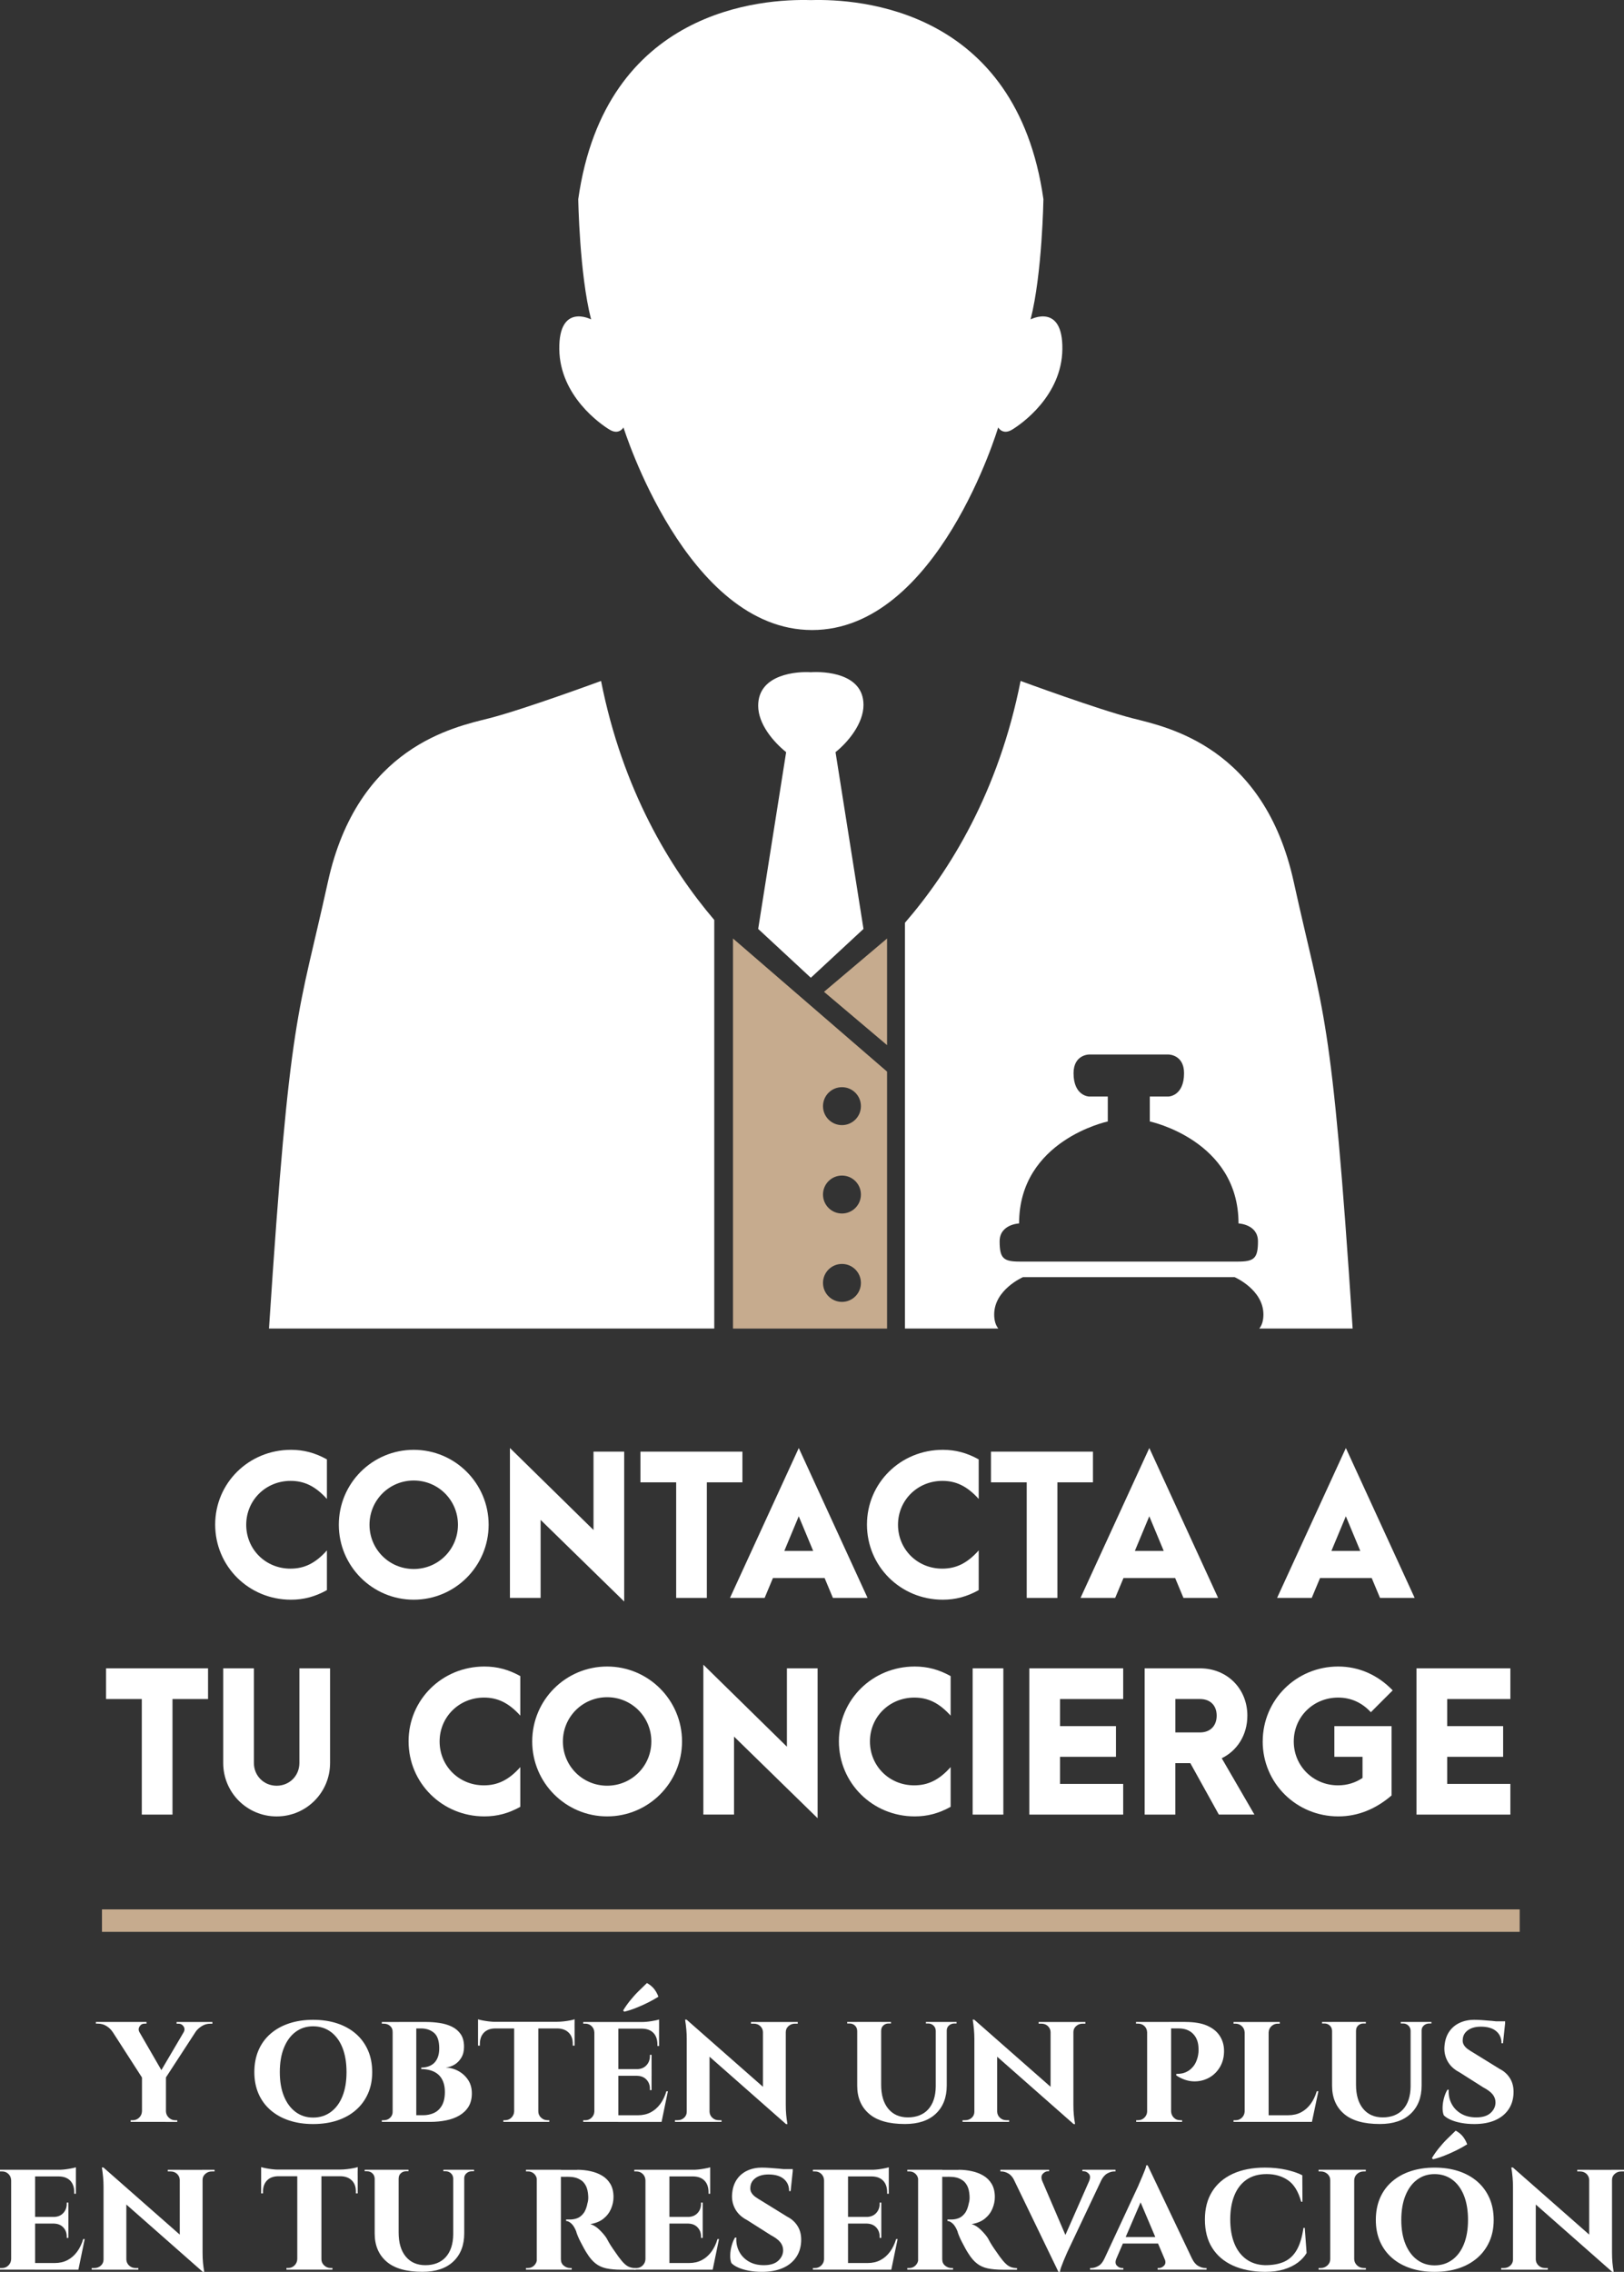 <?xml version="1.0" encoding="UTF-8"?><svg id="Capa_2" xmlns="http://www.w3.org/2000/svg" viewBox="0 0 626.12 875.51"><rect x="0" y="0" width="626.12" height="875.51" fill="#333333" stroke="none"/><defs><style>.cls-1{fill:#fff;}.cls-1,.cls-2{stroke-width:0px;}.cls-2{fill:#c6ab8e;}</style></defs><g id="Capa_1-2"><rect class="cls-2" x="39.31" y="735.83" width="546.6" height="8.65"/><path class="cls-1" d="m82.96,587.53c0-16.01,12.94-28.81,29.23-28.81,4.94,0,9.33,1.18,13.85,3.69v15.24c-4.59-5.08-8.91-6.96-13.99-6.96-9.6,0-17.12,7.45-17.12,16.91s7.45,16.91,17.05,16.91c5.36,0,9.67-2.09,14.06-7.03v15.31c-4.52,2.51-8.91,3.69-13.85,3.69-16.29,0-29.23-12.88-29.23-28.95Z"/><path class="cls-1" d="m130.63,587.6c0-16.01,12.94-28.88,28.88-28.88s28.88,12.94,28.88,28.88-12.94,28.88-28.88,28.88-28.88-12.94-28.88-28.88Zm45.93,0c0-9.46-7.59-17.05-17.05-17.05s-17.05,7.59-17.05,17.05,7.59,17.05,17.05,17.05,17.05-7.59,17.05-17.05Z"/><path class="cls-1" d="m208.43,585.72v30.06h-11.83v-57.76l32.22,31.6v-30.2h11.83v57.76l-32.22-31.46Z"/><path class="cls-1" d="m260.69,571.25h-13.78v-11.83h39.32v11.83h-13.71v44.54h-11.83v-44.54Z"/><path class="cls-1" d="m317.9,608.13h-19.9l-3.2,7.66h-13.36l26.52-57.76,26.52,57.76h-13.36l-3.2-7.66Zm-4.38-10.44l-5.57-13.36-5.57,13.36h11.14Z"/><path class="cls-1" d="m334.25,587.53c0-16.01,12.94-28.81,29.23-28.81,4.94,0,9.33,1.18,13.85,3.69v15.24c-4.59-5.08-8.91-6.96-13.99-6.96-9.6,0-17.12,7.45-17.12,16.91s7.45,16.91,17.05,16.91c5.36,0,9.67-2.09,14.06-7.03v15.31c-4.52,2.51-8.91,3.69-13.85,3.69-16.29,0-29.23-12.88-29.23-28.95Z"/><path class="cls-1" d="m395.84,571.25h-13.78v-11.83h39.32v11.83h-13.71v44.54h-11.83v-44.54Z"/><path class="cls-1" d="m453.05,608.13h-19.9l-3.2,7.66h-13.36l26.52-57.76,26.52,57.76h-13.36l-3.2-7.66Zm-4.38-10.44l-5.57-13.36-5.57,13.36h11.14Z"/><path class="cls-1" d="m528.83,608.13h-19.9l-3.2,7.66h-13.36l26.52-57.76,26.52,57.76h-13.36l-3.2-7.66Zm-4.38-10.44l-5.57-13.36-5.57,13.36h11.14Z"/><path class="cls-1" d="m54.67,654.76h-13.78v-11.83h39.32v11.83h-13.71v44.54h-11.83v-44.54Z"/><path class="cls-1" d="m97.89,642.93v36.47c0,4.94,3.83,8.77,8.77,8.77s8.77-3.83,8.77-8.77v-36.47h11.83v36.47c0,11.41-9.19,20.6-20.6,20.6s-20.6-9.19-20.6-20.6v-36.47h11.83Z"/><path class="cls-1" d="m157.52,671.04c0-16.01,12.94-28.81,29.23-28.81,4.94,0,9.33,1.18,13.85,3.69v15.24c-4.59-5.08-8.91-6.96-13.99-6.96-9.6,0-17.12,7.45-17.12,16.91s7.45,16.91,17.05,16.91c5.36,0,9.67-2.09,14.06-7.03v15.31c-4.52,2.51-8.91,3.69-13.85,3.69-16.29,0-29.23-12.88-29.23-28.95Z"/><path class="cls-1" d="m205.19,671.11c0-16.01,12.94-28.88,28.88-28.88s28.88,12.94,28.88,28.88-12.94,28.88-28.88,28.88-28.88-12.94-28.88-28.88Zm45.93,0c0-9.46-7.59-17.05-17.05-17.05s-17.05,7.59-17.05,17.05,7.59,17.05,17.05,17.05,17.05-7.59,17.05-17.05Z"/><path class="cls-1" d="m283,669.23v30.06h-11.83v-57.76l32.22,31.6v-30.2h11.83v57.76l-32.22-31.46Z"/><path class="cls-1" d="m323.43,671.04c0-16.01,12.94-28.81,29.23-28.81,4.94,0,9.33,1.18,13.85,3.69v15.24c-4.59-5.08-8.91-6.96-13.99-6.96-9.6,0-17.12,7.45-17.12,16.91s7.45,16.91,17.05,16.91c5.36,0,9.67-2.09,14.06-7.03v15.31c-4.52,2.51-8.91,3.69-13.85,3.69-16.29,0-29.23-12.88-29.23-28.95Z"/><path class="cls-1" d="m375,642.93h11.83v56.37h-11.83v-56.37Z"/><path class="cls-1" d="m396.85,642.93h36.19v11.83h-24.36v10.44h21.57v11.83h-21.57v10.44h24.36v11.83h-36.19v-56.37Z"/><path class="cls-1" d="m469.92,699.3l-11-19.83h-5.78v19.83h-11.83v-56.37h21.37c10.37,0,18.23,7.79,18.23,18.23,0,7.45-3.9,13.5-9.88,16.42l12.6,21.71h-13.71Zm-16.77-31.67h9.53c3.9,0,6.4-2.51,6.4-6.47s-2.51-6.4-6.4-6.4h-9.53v12.88Z"/><path class="cls-1" d="m486.83,671.11c0-16.01,12.94-28.88,29.09-28.88,7.93,0,15.24,3.2,21.02,9.19l-8.42,8.42c-3.41-3.69-7.66-5.64-12.6-5.64-9.6,0-17.12,7.45-17.12,16.91s7.52,16.91,17.05,16.91c3.48,0,6.68-.97,9.46-2.85v-8.14h-10.86v-11.83h22.06v26.72c-5.99,5.15-12.88,8.07-20.53,8.07-16.22,0-29.16-12.88-29.16-28.88Z"/><path class="cls-1" d="m546.12,642.93h36.19v11.83h-24.36v10.44h21.57v11.83h-21.57v10.44h24.36v11.83h-36.19v-56.37Z"/><path class="cls-1" d="m53.78,783.19l-10.4-.19c-.6-.9-1.39-1.65-2.37-2.25-.98-.6-2.07-.9-3.27-.9h-.77v-.64h19.51v.64h-.71c-.86,0-1.51.36-1.96,1.09-.45.73-.46,1.48-.03,2.25Zm-2.25-3.91l12.06,20.86-8.54.96-14.05-21.82h10.52Zm3.4,34.4v4.04h-4.56v-.64h.77c.98,0,1.82-.33,2.5-.99.68-.66,1.05-1.46,1.09-2.41h.19Zm9.05-13.41v17.45h-9.24v-17.33l9.24-.13Zm9.11-20.98h4.75l-14.5,22.27-3.02-.58,12.77-21.69Zm-9.24,34.4h.13c.04.94.42,1.74,1.12,2.41.71.66,1.53.99,2.47.99h.77v.64h-4.49v-4.04Zm6.93-30.48c.47-.81.47-1.57,0-2.28-.47-.71-1.11-1.06-1.93-1.06h-.77v-.64h13.8v.64h-.83c-1.16,0-2.24.31-3.24.93-1.01.62-1.81,1.36-2.41,2.21l-4.62.19Z"/><path class="cls-1" d="m120.71,778.38c3.42,0,6.52.46,9.31,1.38,2.78.92,5.18,2.26,7.19,4.01,2.01,1.75,3.56,3.87,4.65,6.35,1.09,2.48,1.64,5.28,1.64,8.41s-.55,5.85-1.64,8.31c-1.09,2.46-2.64,4.57-4.65,6.32-2.01,1.75-4.41,3.09-7.19,4.01-2.78.92-5.88,1.38-9.31,1.38s-6.46-.46-9.24-1.38c-2.78-.92-5.18-2.26-7.19-4.01-2.01-1.75-3.55-3.86-4.62-6.32-1.07-2.46-1.6-5.23-1.6-8.31s.53-5.92,1.6-8.41c1.07-2.48,2.61-4.6,4.62-6.35,2.01-1.75,4.41-3.09,7.19-4.01,2.78-.92,5.86-1.38,9.24-1.38Zm0,37.67c2.61,0,4.89-.72,6.83-2.15,1.95-1.43,3.44-3.45,4.49-6.06,1.05-2.61,1.57-5.71,1.57-9.31s-.52-6.77-1.57-9.4c-1.05-2.63-2.55-4.66-4.49-6.1-1.95-1.43-4.23-2.15-6.83-2.15s-4.81.72-6.74,2.15c-1.93,1.43-3.42,3.47-4.49,6.1-1.07,2.63-1.6,5.77-1.6,9.4s.53,6.7,1.6,9.31c1.07,2.61,2.57,4.63,4.49,6.06,1.93,1.43,4.17,2.15,6.74,2.15Z"/><path class="cls-1" d="m151.57,783.26h-.19c.04-1.03-.27-1.85-.93-2.47-.66-.62-1.51-.93-2.53-.93h-.71v-.64h4.36v4.04Zm0,30.42v4.04h-4.36v-.64h.71c1.03,0,1.87-.33,2.53-.99.66-.66.97-1.46.93-2.41h.19Zm8.92-34.46v38.5h-9.11v-38.5h9.11Zm3.98,0c1.67,0,3.36.13,5.07.39,1.71.26,3.27.73,4.68,1.41,1.41.68,2.54,1.65,3.4,2.89.86,1.24,1.28,2.87,1.28,4.88,0,1.63-.34,3.02-1.03,4.17-.69,1.15-1.56,2.05-2.63,2.69-1.07.64-2.2,1.01-3.4,1.09,1.88.13,3.57.62,5.07,1.48,1.5.86,2.71,2,3.63,3.43.92,1.43,1.38,3.13,1.38,5.1s-.43,3.71-1.28,5.1c-.86,1.39-2.03,2.52-3.53,3.4-1.5.88-3.22,1.51-5.17,1.89-1.95.39-3.99.58-6.13.58h-5.78v-2.57h3.08c1.54,0,2.94-.29,4.2-.87,1.26-.58,2.28-1.53,3.05-2.86.77-1.33,1.16-3.08,1.16-5.26,0-1.5-.22-2.81-.67-3.95-.45-1.13-1.08-2.05-1.89-2.76-.81-.71-1.78-1.23-2.89-1.57-1.11-.34-2.33-.51-3.66-.51v-.58c.94,0,1.84-.14,2.69-.42.86-.28,1.59-.71,2.21-1.28.62-.58,1.11-1.34,1.48-2.28.36-.94.55-2.07.55-3.4,0-2.87-.66-4.87-1.99-6-1.33-1.13-3-1.7-5.01-1.7h-7.96s-.05-.27-.16-.67c-.11-.41-.25-1.02-.42-1.83h10.65Z"/><path class="cls-1" d="m184.3,778.19c.39.13.95.27,1.7.42.75.15,1.58.28,2.5.39.92.11,1.77.16,2.54.16l-6.74.64v-1.6Zm37.22.96v2.57h-37.22v-2.57h37.22Zm-30.67,2.37v.19c-1.88.04-3.33.6-4.33,1.67-1.01,1.07-1.51,2.52-1.51,4.36v.58h-.71v-6.8h6.55Zm7.51,32.15v4.04h-4.3v-.64h.64c.98,0,1.81-.33,2.47-.99.66-.66,1.02-1.46,1.06-2.41h.13Zm9.18-34.27v38.31h-9.31v-38.31h9.31Zm-.19,34.27h.19c0,.94.35,1.74,1.06,2.41.71.66,1.53.99,2.47.99h.71v.64h-4.43v-4.04Zm14.18-35.49v1.6l-6.8-.64c.81,0,1.69-.05,2.63-.16.94-.11,1.8-.23,2.57-.39.77-.15,1.3-.29,1.6-.42Zm0,3.34v6.8h-.71v-.58c.04-1.84-.46-3.29-1.51-4.36-1.05-1.07-2.49-1.62-4.33-1.67v-.19h6.55Z"/><path class="cls-1" d="m229.28,783.26h-.13c-.04-.98-.4-1.8-1.06-2.44-.66-.64-1.47-.96-2.41-.96h-.83v-.64h4.75l-.32,4.04Zm0,30.42l.32,4.04h-4.75v-.64h.83c.94,0,1.74-.33,2.41-.99s1.02-1.46,1.06-2.41h.13Zm9.11-34.46v38.5h-9.24v-38.5h9.24Zm15.72,0v2.57h-15.85v-2.57h15.85Zm-2.89,18.16v2.57h-12.96v-2.57h12.96Zm2.18,17.78l1.48,2.57h-16.62v-2.57h15.14Zm-13.16-40.36c.73-1.24,1.63-2.52,2.7-3.85,1.07-1.33,2.19-2.57,3.37-3.72,1.18-1.16,2.21-2.16,3.11-3.02,1.15.64,2.07,1.39,2.76,2.25.68.86,1.24,1.86,1.67,3.02-1.28.81-2.69,1.59-4.2,2.34-1.52.75-3.04,1.42-4.56,2.02-1.52.6-2.98,1.07-4.4,1.41l-.45-.45Zm17.26,31.12l-2.44,11.81h-11.1l1.99-2.57c1.84,0,3.48-.37,4.91-1.12,1.43-.75,2.66-1.82,3.69-3.21,1.03-1.39,1.82-3.03,2.37-4.91h.58Zm-6.29-14.05v5.65h-5.52v-.13c1.5-.04,2.68-.55,3.56-1.51.88-.96,1.32-2.15,1.32-3.56v-.45h.64Zm0,7.96v5.65h-.64v-.51c0-1.41-.44-2.59-1.32-3.53-.88-.94-2.06-1.43-3.56-1.48v-.13h5.52Zm2.89-21.56v1.54l-6.74-.58c1.24,0,2.54-.12,3.91-.35,1.37-.23,2.31-.44,2.82-.61Zm0,3.4v6.8h-.64v-.58c0-1.88-.5-3.36-1.51-4.43-1.01-1.07-2.45-1.63-4.33-1.67v-.13h6.48Z"/><path class="cls-1" d="m264.96,813.8v3.91h-4.75v-.64h1.03c.98,0,1.82-.31,2.5-.93.68-.62,1.03-1.4,1.03-2.34h.19Zm-.26-35.49l8.86,9.63v29.78h-8.79v-32.09c0-2.18-.21-4.62-.64-7.32h.58Zm0,0l37.67,33.11.64,7.12-37.6-33.11-.71-7.12Zm8.86,35.49c.04.94.41,1.72,1.09,2.34.68.62,1.5.93,2.44.93h1.09v.64h-4.75v-3.91h.13Zm20.6-30.67c-.04-.94-.4-1.72-1.06-2.34-.66-.62-1.49-.93-2.47-.93h-1.09v-.64h4.75v3.91h-.13Zm8.79-3.91v31.83c0,1.5.05,2.81.16,3.95.11,1.13.27,2.32.48,3.56h-.58l-8.86-10.2v-29.13h8.79Zm-.19,3.91v-3.91h4.81v.64h-1.09c-.94,0-1.76.31-2.47.93-.71.62-1.06,1.4-1.06,2.34h-.19Z"/><path class="cls-1" d="m330.61,779.21v3.34h-.13c-.04-.81-.34-1.48-.9-1.99-.56-.51-1.24-.77-2.05-.77h-.9v-.58h3.98Zm9.11,0v24.19c0,3.94.91,7.02,2.73,9.24,1.82,2.22,4.35,3.34,7.6,3.34s6-1.05,7.86-3.14c1.86-2.1,2.81-5.01,2.86-8.73v-24.9h4.24v24.51c0,4.58-1.4,8.19-4.2,10.84-2.8,2.65-6.77,3.98-11.9,3.98-6.2,0-10.82-1.32-13.86-3.95-3.04-2.63-4.56-6.23-4.56-10.81v-24.58h9.24Zm3.79,0v.58h-.96c-.77,0-1.43.26-1.99.77-.56.51-.83,1.18-.83,1.99h-.13v-3.34h3.91Zm17.39,0v3.34h-.13c-.04-.81-.34-1.48-.9-1.99-.56-.51-1.22-.77-1.99-.77h-.9v-.58h3.91Zm7.89,0v.58h-.83c-.81,0-1.51.26-2.09.77-.58.51-.87,1.18-.87,1.99h-.13v-3.34h3.91Z"/><path class="cls-1" d="m375.85,813.8v3.91h-4.75v-.64h1.03c.98,0,1.82-.31,2.5-.93.68-.62,1.03-1.4,1.03-2.34h.19Zm-.26-35.49l8.86,9.63v29.78h-8.79v-32.09c0-2.18-.21-4.62-.64-7.32h.58Zm0,0l37.67,33.11.64,7.12-37.6-33.11-.71-7.12Zm8.86,35.49c.04.94.41,1.72,1.09,2.34.68.62,1.5.93,2.44.93h1.09v.64h-4.75v-3.91h.13Zm20.6-30.67c-.04-.94-.4-1.72-1.06-2.34-.66-.62-1.49-.93-2.47-.93h-1.09v-.64h4.75v3.91h-.13Zm8.79-3.91v31.83c0,1.5.05,2.81.16,3.95.11,1.13.27,2.32.48,3.56h-.58l-8.86-10.2v-29.13h8.79Zm-.19,3.91v-3.91h4.81v.64h-1.09c-.94,0-1.76.31-2.47.93-.71.62-1.06,1.4-1.06,2.34h-.19Z"/><path class="cls-1" d="m442.4,783.19h-.13c-.04-.98-.4-1.79-1.06-2.41-.66-.62-1.47-.93-2.41-.93h-.83v-.64h4.68l-.26,3.98Zm0,30.48l.26,4.04h-4.62v-.64h.77c.94,0,1.74-.33,2.41-.99s1.02-1.46,1.06-2.41h.13Zm9.11-34.46v38.5h-9.24v-38.5h9.24Zm5.45,0c3.47,0,6.27.47,8.41,1.41,2.14.94,3.74,2.21,4.81,3.82,1.07,1.6,1.65,3.41,1.73,5.42.09,2.52-.42,4.73-1.51,6.61-1.09,1.88-2.56,3.32-4.4,4.3-1.84.98-3.85,1.42-6.03,1.32-2.18-.11-4.34-.87-6.48-2.28v-.58c.9,0,1.69-.07,2.37-.22.68-.15,1.4-.44,2.15-.87.75-.43,1.46-1.07,2.15-1.93.68-.85,1.22-2.01,1.6-3.47.13-.51.22-1.08.29-1.7.06-.62.07-1.17.03-1.64-.04-2.35-.74-4.22-2.09-5.61-1.35-1.39-3.22-2.09-5.61-2.09h-3.02c-.17-.81-.36-1.65-.58-2.5h6.16Zm-5.58,34.46h.13c.04.94.38,1.74,1.03,2.41.64.66,1.45.99,2.44.99h.77v.64h-4.68l.32-4.04Z"/><path class="cls-1" d="m480,783.26h-.13c-.04-.98-.41-1.8-1.09-2.44-.69-.64-1.5-.96-2.44-.96h-.77v-.64h4.43v4.04Zm0,30.42l.32,4.04h-4.75v-.64h.83c.94,0,1.74-.33,2.41-.99s1.02-1.46,1.06-2.41h.13Zm9.11-34.46v38.5h-9.24v-38.5h9.24Zm-.13,4.04v-4.04h4.43v.64h-.77c-.94,0-1.75.32-2.44.96-.69.64-1.05,1.45-1.09,2.44h-.13Zm15.08,31.89l1.54,2.57h-16.62v-2.57h15.08Zm4.24-9.24l-2.5,11.81h-11.1l1.99-2.57c1.84,0,3.48-.37,4.91-1.12,1.43-.75,2.66-1.82,3.69-3.21,1.03-1.39,1.82-3.03,2.37-4.91h.64Z"/><path class="cls-1" d="m513.69,779.21v3.34h-.13c-.04-.81-.34-1.48-.9-1.99-.56-.51-1.24-.77-2.05-.77h-.9v-.58h3.98Zm9.11,0v24.19c0,3.94.91,7.02,2.73,9.24,1.82,2.22,4.35,3.34,7.6,3.34s6-1.05,7.86-3.14c1.86-2.1,2.81-5.01,2.86-8.73v-24.9h4.24v24.51c0,4.58-1.4,8.19-4.2,10.84-2.8,2.65-6.77,3.98-11.9,3.98-6.2,0-10.82-1.32-13.86-3.95-3.04-2.63-4.56-6.23-4.56-10.81v-24.58h9.24Zm3.79,0v.58h-.96c-.77,0-1.43.26-1.99.77-.56.51-.83,1.18-.83,1.99h-.13v-3.34h3.91Zm17.39,0v3.34h-.13c-.04-.81-.34-1.48-.9-1.99-.56-.51-1.22-.77-1.99-.77h-.9v-.58h3.91Zm7.89,0v.58h-.83c-.81,0-1.51.26-2.09.77-.58.51-.87,1.18-.87,1.99h-.13v-3.34h3.91Z"/><path class="cls-1" d="m568.49,778.38c.85,0,1.89.04,3.11.13,1.22.09,2.43.18,3.63.29,1.2.11,2.26.24,3.18.38.92.15,1.55.29,1.89.42l-.83,7.83h-.58c0-1.97-.68-3.53-2.05-4.68-1.37-1.15-3.34-1.73-5.9-1.73-2.05,0-3.71.45-4.97,1.35-1.26.9-1.94,2.1-2.02,3.59-.09.77.05,1.47.42,2.09.36.62.88,1.17,1.54,1.64.66.47,1.4.94,2.21,1.41l10.08,6.22c1.71.86,3.06,2.1,4.04,3.72.98,1.63,1.41,3.59,1.28,5.9-.13,2.4-.82,4.47-2.09,6.22-1.26,1.75-3,3.09-5.2,4.01-2.2.92-4.8,1.38-7.8,1.38-1.84,0-3.55-.15-5.13-.45-1.58-.3-2.94-.71-4.07-1.22-1.13-.51-2-1.09-2.6-1.73-.34-.86-.49-1.89-.45-3.11.04-1.22.23-2.44.58-3.66.34-1.22.77-2.23,1.28-3.05h.51c-.13,1.93.22,3.7,1.06,5.33.83,1.63,2.06,2.92,3.69,3.88,1.63.96,3.57,1.44,5.84,1.44,2.48,0,4.34-.58,5.58-1.73,1.24-1.15,1.86-2.5,1.86-4.04,0-1.15-.38-2.19-1.12-3.11-.75-.92-1.98-1.83-3.69-2.73l-9.11-5.78c-2.14-1.11-3.69-2.59-4.65-4.43-.96-1.84-1.32-3.85-1.06-6.03.21-2.05.82-3.81,1.83-5.26,1-1.45,2.34-2.57,4.01-3.34s3.57-1.16,5.71-1.16Zm11.81.58l-.06,1.16h-6.87v-1.16h6.93Z"/><path class="cls-1" d="m4.43,840.21h-.13c-.04-.98-.4-1.8-1.06-2.44-.66-.64-1.47-.96-2.41-.96h-.83v-.64h4.75l-.32,4.04Zm0,30.42l.32,4.04H0v-.64h.83c.94,0,1.74-.33,2.41-.99s1.02-1.46,1.06-2.41h.13Zm9.11-34.46v38.5H4.3v-38.5h9.24Zm15.72,0v2.57h-15.85v-2.57h15.85Zm-2.89,18.16v2.57h-12.96v-2.57h12.96Zm2.18,17.78l1.48,2.57H13.41v-2.57h15.14Zm4.11-9.24l-2.44,11.81h-11.1l1.99-2.57c1.84,0,3.48-.37,4.91-1.12,1.43-.75,2.66-1.82,3.69-3.21,1.03-1.39,1.82-3.03,2.37-4.91h.58Zm-6.29-14.05v5.65h-5.52v-.13c1.5-.04,2.68-.55,3.56-1.51.88-.96,1.32-2.15,1.32-3.56v-.45h.64Zm0,7.96v5.65h-.64v-.51c0-1.41-.44-2.59-1.32-3.53-.88-.94-2.06-1.43-3.56-1.48v-.13h5.52Zm2.89-21.56v1.54l-6.74-.58c1.24,0,2.54-.12,3.91-.35,1.37-.23,2.31-.44,2.82-.61Zm0,3.4v6.8h-.64v-.58c0-1.88-.5-3.36-1.51-4.43-1.01-1.07-2.45-1.63-4.33-1.67v-.13h6.48Z"/><path class="cls-1" d="m40.11,870.76v3.91h-4.75v-.64h1.03c.98,0,1.82-.31,2.5-.93.68-.62,1.03-1.4,1.03-2.34h.19Zm-.26-35.49l8.86,9.63v29.78h-8.79v-32.09c0-2.18-.21-4.62-.64-7.32h.58Zm0,0l37.67,33.11.64,7.12-37.6-33.11-.71-7.12Zm8.86,35.49c.04.94.41,1.72,1.09,2.34.68.62,1.5.93,2.44.93h1.09v.64h-4.75v-3.91h.13Zm20.6-30.67c-.04-.94-.4-1.72-1.06-2.34-.66-.62-1.49-.93-2.47-.93h-1.09v-.64h4.75v3.91h-.13Zm8.79-3.91v31.83c0,1.5.05,2.81.16,3.95.11,1.13.27,2.32.48,3.56h-.58l-8.86-10.2v-29.13h8.79Zm-.19,3.91v-3.91h4.81v.64h-1.09c-.94,0-1.76.31-2.47.93-.71.62-1.06,1.4-1.06,2.34h-.19Z"/><path class="cls-1" d="m100.68,835.14c.39.13.95.27,1.7.42.75.15,1.58.28,2.5.39.92.11,1.77.16,2.54.16l-6.74.64v-1.6Zm37.22.96v2.57h-37.22v-2.57h37.22Zm-30.67,2.37v.19c-1.88.04-3.33.6-4.33,1.67-1.01,1.07-1.51,2.52-1.51,4.36v.58h-.71v-6.8h6.55Zm7.51,32.15v4.04h-4.3v-.64h.64c.98,0,1.81-.33,2.47-.99.66-.66,1.02-1.46,1.06-2.41h.13Zm9.18-34.27v38.31h-9.31v-38.31h9.31Zm-.19,34.27h.19c0,.94.35,1.74,1.06,2.41.71.66,1.53.99,2.47.99h.71v.64h-4.43v-4.04Zm14.18-35.49v1.6l-6.8-.64c.81,0,1.69-.05,2.63-.16.94-.11,1.8-.23,2.57-.39.77-.15,1.3-.29,1.6-.42Zm0,3.34v6.8h-.71v-.58c.04-1.84-.46-3.29-1.51-4.36-1.05-1.07-2.49-1.62-4.33-1.67v-.19h6.55Z"/><path class="cls-1" d="m144.58,836.17v3.34h-.13c-.04-.81-.34-1.48-.9-1.99-.56-.51-1.24-.77-2.05-.77h-.9v-.58h3.98Zm9.11,0v24.19c0,3.94.91,7.02,2.73,9.24,1.82,2.22,4.35,3.34,7.6,3.34s6-1.05,7.86-3.14c1.86-2.1,2.81-5.01,2.86-8.73v-24.9h4.24v24.51c0,4.58-1.4,8.19-4.2,10.84-2.8,2.65-6.77,3.98-11.9,3.98-6.2,0-10.82-1.32-13.86-3.95-3.04-2.63-4.56-6.23-4.56-10.81v-24.58h9.24Zm3.79,0v.58h-.96c-.77,0-1.43.26-1.99.77-.56.51-.83,1.18-.83,1.99h-.13v-3.34h3.91Zm17.39,0v3.34h-.13c-.04-.81-.34-1.48-.9-1.99-.56-.51-1.22-.77-1.99-.77h-.9v-.58h3.91Zm7.89,0v.58h-.83c-.81,0-1.51.26-2.09.77-.58.51-.87,1.18-.87,1.99h-.13v-3.34h3.91Z"/><path class="cls-1" d="m207.14,840.15h-.13c-.04-.98-.4-1.79-1.06-2.41-.66-.62-1.44-.93-2.34-.93h-.83v-.64h4.62l-.26,3.98Zm0,30.48l.26,4.04h-4.62v-.64h.77c.94,0,1.74-.33,2.41-.99.66-.66,1.02-1.46,1.06-2.41h.13Zm9.11-34.46v38.5h-9.3v-38.5h9.3Zm6.29,0c1.75,0,3.47.18,5.13.55,1.67.36,3.17.94,4.49,1.73,1.33.79,2.38,1.86,3.18,3.21.79,1.35,1.19,3.03,1.19,5.04,0,1.5-.31,2.98-.93,4.46-.62,1.48-1.58,2.75-2.89,3.82-1.31,1.07-3.01,1.78-5.1,2.12,1.24.39,2.43,1.13,3.56,2.25,1.13,1.11,2.02,2.16,2.66,3.14.17.34.47.89.9,1.64.43.75.97,1.6,1.64,2.57.66.96,1.36,1.96,2.09,2.98.85,1.16,1.6,2.04,2.25,2.66.64.62,1.3,1.06,1.99,1.32.68.26,1.48.39,2.37.39v.64h-5.39c-2.31,0-4.27-.17-5.87-.51-1.6-.34-3-.97-4.17-1.89-1.18-.92-2.26-2.17-3.24-3.75-.38-.56-.79-1.23-1.22-2.02-.43-.79-.86-1.59-1.28-2.41-.43-.81-.8-1.6-1.12-2.37-.32-.77-.55-1.41-.67-1.92-.56-1.37-1.19-2.36-1.89-2.98-.71-.62-1.36-.93-1.96-.93v-.58h1.6c.9,0,1.79-.16,2.66-.48.88-.32,1.68-.94,2.41-1.86.73-.92,1.26-2.28,1.6-4.07.09-.26.16-.62.22-1.09.06-.47.07-1,.03-1.6-.09-1.58-.38-2.86-.87-3.82-.49-.96-1.1-1.69-1.83-2.18-.73-.49-1.47-.83-2.21-1.03-.75-.19-1.4-.29-1.96-.29-.81-.04-1.55-.05-2.21-.03-.66.02-1.17.01-1.51-.03-.04,0-.11-.22-.19-.67-.09-.45-.21-1.1-.39-1.96h6.93Zm-6.42,34.46h.13c0,1.07.37,1.9,1.12,2.5.75.6,1.55.9,2.41.9h.64v.64h-4.62l.32-4.04Z"/><path class="cls-1" d="m248.98,840.21h-.13c-.04-.98-.4-1.8-1.06-2.44-.66-.64-1.47-.96-2.41-.96h-.83v-.64h4.75l-.32,4.04Zm0,30.42l.32,4.04h-4.75v-.64h.83c.94,0,1.74-.33,2.41-.99s1.02-1.46,1.06-2.41h.13Zm9.11-34.46v38.5h-9.24v-38.5h9.24Zm15.72,0v2.57h-15.85v-2.57h15.85Zm-2.89,18.16v2.57h-12.96v-2.57h12.96Zm2.18,17.78l1.48,2.57h-16.62v-2.57h15.14Zm4.11-9.24l-2.44,11.81h-11.1l1.99-2.57c1.84,0,3.48-.37,4.91-1.12,1.43-.75,2.66-1.82,3.69-3.21,1.03-1.39,1.82-3.03,2.37-4.91h.58Zm-6.29-14.05v5.65h-5.52v-.13c1.5-.04,2.68-.55,3.56-1.51.88-.96,1.32-2.15,1.32-3.56v-.45h.64Zm0,7.96v5.65h-.64v-.51c0-1.41-.44-2.59-1.32-3.53-.88-.94-2.06-1.43-3.56-1.48v-.13h5.52Zm2.89-21.56v1.54l-6.74-.58c1.24,0,2.54-.12,3.91-.35,1.37-.23,2.31-.44,2.82-.61Zm0,3.4v6.8h-.64v-.58c0-1.88-.5-3.36-1.51-4.43-1.01-1.07-2.45-1.63-4.33-1.67v-.13h6.48Z"/><path class="cls-1" d="m293.84,835.34c.85,0,1.89.04,3.11.13,1.22.09,2.43.18,3.63.29,1.2.11,2.26.24,3.18.38.92.15,1.55.29,1.89.42l-.83,7.83h-.58c0-1.97-.68-3.53-2.05-4.68-1.37-1.15-3.34-1.73-5.9-1.73-2.05,0-3.71.45-4.97,1.35-1.26.9-1.94,2.1-2.02,3.59-.09.77.05,1.47.42,2.09.36.62.88,1.17,1.54,1.64.66.47,1.4.94,2.21,1.41l10.08,6.22c1.71.86,3.06,2.1,4.04,3.72.98,1.63,1.41,3.59,1.28,5.9-.13,2.4-.82,4.47-2.09,6.22-1.26,1.75-3,3.09-5.2,4.01-2.2.92-4.8,1.38-7.8,1.38-1.84,0-3.55-.15-5.13-.45-1.58-.3-2.94-.71-4.07-1.22-1.13-.51-2-1.09-2.6-1.73-.34-.86-.49-1.89-.45-3.11.04-1.22.23-2.44.58-3.66.34-1.22.77-2.23,1.28-3.05h.51c-.13,1.93.22,3.7,1.06,5.33.83,1.63,2.06,2.92,3.69,3.88,1.63.96,3.57,1.44,5.84,1.44,2.48,0,4.34-.58,5.58-1.73,1.24-1.15,1.86-2.5,1.86-4.04,0-1.15-.38-2.19-1.12-3.11-.75-.92-1.98-1.83-3.69-2.73l-9.11-5.78c-2.14-1.11-3.69-2.59-4.65-4.43-.96-1.84-1.32-3.85-1.06-6.03.21-2.05.82-3.81,1.83-5.26,1-1.45,2.34-2.57,4.01-3.34s3.57-1.16,5.71-1.16Zm11.81.58l-.06,1.16h-6.87v-1.16h6.93Z"/><path class="cls-1" d="m317.84,840.21h-.13c-.04-.98-.4-1.8-1.06-2.44-.66-.64-1.47-.96-2.41-.96h-.83v-.64h4.75l-.32,4.04Zm0,30.42l.32,4.04h-4.75v-.64h.83c.94,0,1.74-.33,2.41-.99s1.02-1.46,1.06-2.41h.13Zm9.11-34.46v38.5h-9.24v-38.5h9.24Zm15.72,0v2.57h-15.85v-2.57h15.85Zm-2.89,18.16v2.57h-12.96v-2.57h12.96Zm2.18,17.78l1.48,2.57h-16.62v-2.57h15.14Zm4.11-9.24l-2.44,11.81h-11.1l1.99-2.57c1.84,0,3.48-.37,4.91-1.12,1.43-.75,2.66-1.82,3.69-3.21,1.03-1.39,1.82-3.03,2.37-4.91h.58Zm-6.29-14.05v5.65h-5.52v-.13c1.5-.04,2.68-.55,3.56-1.51.88-.96,1.32-2.15,1.32-3.56v-.45h.64Zm0,7.96v5.65h-.64v-.51c0-1.41-.44-2.59-1.32-3.53-.88-.94-2.06-1.43-3.56-1.48v-.13h5.52Zm2.89-21.56v1.54l-6.74-.58c1.24,0,2.54-.12,3.91-.35,1.37-.23,2.31-.44,2.82-.61Zm0,3.4v6.8h-.64v-.58c0-1.88-.5-3.36-1.51-4.43-1.01-1.07-2.45-1.63-4.33-1.67v-.13h6.48Z"/><path class="cls-1" d="m354.16,840.15h-.13c-.04-.98-.4-1.79-1.06-2.41-.66-.62-1.44-.93-2.34-.93h-.83v-.64h4.62l-.26,3.98Zm0,30.48l.26,4.04h-4.62v-.64h.77c.94,0,1.74-.33,2.41-.99.66-.66,1.02-1.46,1.06-2.41h.13Zm9.11-34.46v38.5h-9.3v-38.5h9.3Zm6.29,0c1.75,0,3.47.18,5.13.55,1.67.36,3.17.94,4.49,1.73,1.33.79,2.38,1.86,3.18,3.21.79,1.35,1.19,3.03,1.19,5.04,0,1.5-.31,2.98-.93,4.46-.62,1.48-1.58,2.75-2.89,3.82-1.31,1.07-3.01,1.78-5.1,2.12,1.24.39,2.43,1.13,3.56,2.25,1.13,1.11,2.02,2.16,2.66,3.14.17.34.47.89.9,1.64.43.75.97,1.6,1.64,2.57.66.96,1.36,1.96,2.09,2.98.85,1.16,1.6,2.04,2.25,2.66.64.62,1.3,1.06,1.99,1.32.68.26,1.48.39,2.37.39v.64h-5.39c-2.31,0-4.27-.17-5.87-.51-1.6-.34-3-.97-4.17-1.89-1.18-.92-2.26-2.17-3.24-3.75-.38-.56-.79-1.23-1.22-2.02-.43-.79-.86-1.59-1.28-2.41-.43-.81-.8-1.6-1.12-2.37-.32-.77-.55-1.41-.67-1.92-.56-1.37-1.19-2.36-1.89-2.98-.71-.62-1.36-.93-1.96-.93v-.58h1.6c.9,0,1.79-.16,2.66-.48.88-.32,1.68-.94,2.41-1.86.73-.92,1.26-2.28,1.6-4.07.09-.26.16-.62.22-1.09.06-.47.07-1,.03-1.6-.09-1.58-.38-2.86-.87-3.82-.49-.96-1.1-1.69-1.83-2.18-.73-.49-1.47-.83-2.21-1.03-.75-.19-1.4-.29-1.96-.29-.81-.04-1.55-.05-2.21-.03-.66.02-1.17.01-1.51-.03-.04,0-.11-.22-.19-.67-.09-.45-.21-1.1-.39-1.96h6.93Zm-6.42,34.46h.13c0,1.07.37,1.9,1.12,2.5.75.6,1.55.9,2.41.9h.64v.64h-4.62l.32-4.04Z"/><path class="cls-1" d="m401.78,840.41h-10.65c-.64-1.33-1.42-2.26-2.34-2.79-.92-.53-1.81-.8-2.66-.8h-.45v-.64h18.8v.58h-.51c-.68,0-1.33.32-1.92.96-.6.64-.69,1.54-.26,2.7Zm6.29,35.1l-18.87-39.02h10.91l11.68,27.21-3.72,11.81Zm0,0l-.26-7.51,13.93-31.64h4.68l-14.82,31.32c-.09.21-.28.65-.58,1.32-.3.66-.62,1.41-.96,2.25-.34.83-.65,1.64-.93,2.41-.28.77-.44,1.39-.48,1.86h-.58Zm11.87-35.1c.47-1.16.42-2.05-.16-2.7s-1.25-.96-2.02-.96h-.45v-.58h12.77v.64h-.51c-.86,0-1.75.27-2.7.8-.94.54-1.73,1.47-2.37,2.79h-4.56Z"/><path class="cls-1" d="m430.4,870.44c-.47,1.16-.41,2.04.19,2.66.6.62,1.26.93,1.99.93h.51v.64h-12.83v-.64h.51c.86,0,1.75-.27,2.7-.8.94-.53,1.71-1.46,2.31-2.79h4.62Zm12.06-36l.13,7.7-13.93,32.34h-4.75l15.02-32.28c.08-.26.28-.72.58-1.38.3-.66.62-1.41.96-2.25.34-.83.66-1.62.96-2.37.3-.75.47-1.34.51-1.76h.51Zm5.58,27.66v2.5h-16.36v-2.5h16.36Zm-5.58-27.66l18.99,39.91h-10.84l-11.94-28.17,3.79-11.74Zm6.55,36h10.59c.64,1.33,1.43,2.26,2.37,2.79.94.54,1.84.8,2.7.8h.51v.64h-18.87v-.64h.51c.73,0,1.39-.31,1.99-.93.6-.62.66-1.51.19-2.66Z"/><path class="cls-1" d="m503.04,858.57l.71,9.69c-.81,1.37-1.95,2.6-3.4,3.69-1.46,1.09-3.23,1.96-5.33,2.6-2.1.64-4.53.96-7.32.96-4.79-.04-8.92-.86-12.38-2.44-3.47-1.58-6.13-3.86-7.99-6.83-1.86-2.97-2.79-6.6-2.79-10.88s.92-7.77,2.76-10.75c1.84-2.97,4.49-5.26,7.96-6.87,3.47-1.6,7.61-2.41,12.45-2.41,2.91,0,5.62.28,8.12.83,2.5.56,4.59,1.26,6.26,2.12l.06,10.2h-.51c-1.07-3.94-2.76-6.69-5.07-8.28-2.31-1.58-5.05-2.37-8.21-2.37s-5.72.73-7.8,2.18c-2.08,1.46-3.64,3.49-4.68,6.1-1.05,2.61-1.57,5.67-1.57,9.18s.52,6.63,1.57,9.24c1.05,2.61,2.58,4.64,4.59,6.1,2.01,1.46,4.43,2.23,7.25,2.31,3.04,0,5.55-.47,7.54-1.41,1.99-.94,3.57-2.46,4.75-4.56,1.18-2.1,2.02-4.9,2.53-8.41h.51Z"/><path class="cls-1" d="m513.05,840.21h-.19c0-.98-.36-1.8-1.09-2.44-.73-.64-1.58-.96-2.57-.96h-.83v-.64h4.68v4.04Zm0,30.42v4.04h-4.68v-.64h.83c.98,0,1.84-.33,2.57-.99.73-.66,1.09-1.46,1.09-2.41h.19Zm9.05-34.46v38.5h-9.24v-38.5h9.24Zm-.13,4.04v-4.04h4.62l-.06.64h-.71c-1.03,0-1.89.32-2.6.96-.71.64-1.08,1.45-1.12,2.44h-.13Zm0,30.42h.13c.04.94.42,1.74,1.12,2.41.71.66,1.57.99,2.6.99h.77v.64h-4.62v-4.04Z"/><path class="cls-1" d="m553.09,835.34c3.42,0,6.52.46,9.31,1.38,2.78.92,5.18,2.26,7.19,4.01,2.01,1.75,3.56,3.87,4.65,6.35,1.09,2.48,1.64,5.28,1.64,8.41s-.55,5.85-1.64,8.31c-1.09,2.46-2.64,4.57-4.65,6.32-2.01,1.75-4.41,3.09-7.19,4.01-2.78.92-5.88,1.38-9.31,1.38s-6.46-.46-9.24-1.38c-2.78-.92-5.18-2.26-7.19-4.01-2.01-1.75-3.55-3.86-4.62-6.32-1.07-2.46-1.6-5.23-1.6-8.31s.53-5.92,1.6-8.41c1.07-2.48,2.61-4.6,4.62-6.35,2.01-1.75,4.41-3.09,7.19-4.01,2.78-.92,5.86-1.38,9.24-1.38Zm0,37.67c2.61,0,4.89-.72,6.83-2.15,1.95-1.43,3.44-3.45,4.49-6.06,1.05-2.61,1.57-5.71,1.57-9.31s-.52-6.77-1.57-9.4c-1.05-2.63-2.55-4.66-4.49-6.1-1.95-1.43-4.23-2.15-6.83-2.15s-4.81.72-6.74,2.15c-1.93,1.43-3.42,3.47-4.49,6.1-1.07,2.63-1.6,5.77-1.6,9.4s.53,6.7,1.6,9.31c1.07,2.61,2.57,4.63,4.49,6.06,1.93,1.43,4.17,2.15,6.74,2.15Zm-1.03-41.33c.73-1.24,1.62-2.52,2.69-3.85,1.07-1.33,2.19-2.57,3.37-3.72,1.18-1.15,2.21-2.16,3.11-3.02,1.16.64,2.07,1.39,2.76,2.25.68.86,1.24,1.86,1.67,3.02-1.28.81-2.69,1.59-4.2,2.34-1.52.75-3.04,1.42-4.56,2.02-1.52.6-2.98,1.07-4.4,1.41l-.45-.45Z"/><path class="cls-1" d="m583.51,870.76v3.91h-4.75v-.64h1.03c.98,0,1.82-.31,2.5-.93.68-.62,1.03-1.4,1.03-2.34h.19Zm-.26-35.49l8.86,9.63v29.78h-8.79v-32.09c0-2.18-.21-4.62-.64-7.32h.58Zm0,0l37.67,33.11.64,7.12-37.6-33.11-.71-7.12Zm8.86,35.49c.04.94.41,1.72,1.09,2.34.68.62,1.5.93,2.44.93h1.09v.64h-4.75v-3.91h.13Zm20.6-30.67c-.04-.94-.4-1.72-1.06-2.34-.66-.62-1.49-.93-2.47-.93h-1.09v-.64h4.75v3.91h-.13Zm8.79-3.91v31.83c0,1.5.05,2.81.16,3.95.11,1.13.27,2.32.48,3.56h-.58l-8.86-10.2v-29.13h8.79Zm-.19,3.91v-3.91h4.81v.64h-1.09c-.94,0-1.76.31-2.47.93-.71.62-1.06,1.4-1.06,2.34h-.19Z"/><path class="cls-1" d="m397.33,123.1c4.5-17.55,4.95-46.35,4.95-46.35C391.87,3.34,331.15-.52,312.61.04c-18.54-.56-79.26,3.29-89.67,76.7,0,0,.45,28.8,4.95,46.35,0,0-12.49-6.52-12.26,11.48.23,18,15.86,28.91,19.46,31.05s5.29-.9,5.29-.9c0,0,24.23,78.08,72.73,78.08s71.73-78.08,71.73-78.08c0,0,1.69,3.04,5.29.9,3.6-2.14,19.24-13.05,19.46-31.05.22-18-12.26-11.48-12.26-11.48Z"/><path class="cls-1" d="m314.31,375.23l18.6-17.25-10.78-68.12c4.92-3.95,10.78-11.09,10.78-18.2,0-12.37-15.34-12.94-20.3-12.6-4.96-.34-20.3.53-20.3,12.9,0,7.11,5.87,13.94,10.78,17.9l-10.78,68.12,18.6,17.25,1.7,1.57h0l1.7-1.57Z"/><path class="cls-1" d="m231.73,262.42s-29.93,11.03-43.2,14.4c-13.28,3.38-50.62,10.8-62.1,63-11.47,52.2-14.62,48.47-22.72,172.17h171.67v-157.46c-17.07-20.05-35.33-50.08-43.65-92.11Z"/><polygon class="cls-2" points="317.69 382.22 342 402.77 342 361.67 317.69 382.22"/><path class="cls-2" d="m282.6,361.67v150.33h59.4v-99.03l-59.4-51.3Zm42.01,140.04c-4.04,0-7.31-3.27-7.31-7.31s3.27-7.31,7.31-7.31,7.31,3.27,7.31,7.31-3.27,7.31-7.31,7.31Zm0-34.06c-4.04,0-7.31-3.27-7.31-7.31s3.27-7.31,7.31-7.31,7.31,3.27,7.31,7.31-3.27,7.31-7.31,7.31Zm0-34.06c-4.04,0-7.31-3.27-7.31-7.31s3.27-7.31,7.31-7.31,7.31,3.27,7.31,7.31-3.27,7.31-7.31,7.31Z"/><path class="cls-1" d="m498.78,339.82c-11.48-52.2-48.83-59.62-62.1-63-13.27-3.38-43.2-14.4-43.2-14.4-8.47,42.8-27.25,73.15-44.58,93.19v156.38h35.99c-.91-1.14-1.59-2.84-1.59-5.41,0-9.6,11.1-14.4,11.1-14.4h81.6s11.1,4.8,11.1,14.4c0,2.57-.68,4.27-1.59,5.41h35.99c-8.1-123.7-11.25-119.98-22.72-172.17Zm-21.58,146.36h-84c-6.3,0-7.8-1.2-7.8-7.8s7.5-6.9,7.5-6.9c0-32.1,34.2-39.3,34.2-39.3v-9.6h-7.2s-6-.15-6-9c0-7.2,6-7.2,6-7.2h30.6s6,0,6,7.2c0,8.85-6,9-6,9h-7.2v9.6s34.2,7.2,34.2,39.3c0,0,7.5.3,7.5,6.9s-1.5,7.8-7.8,7.8Z"/></g></svg>
